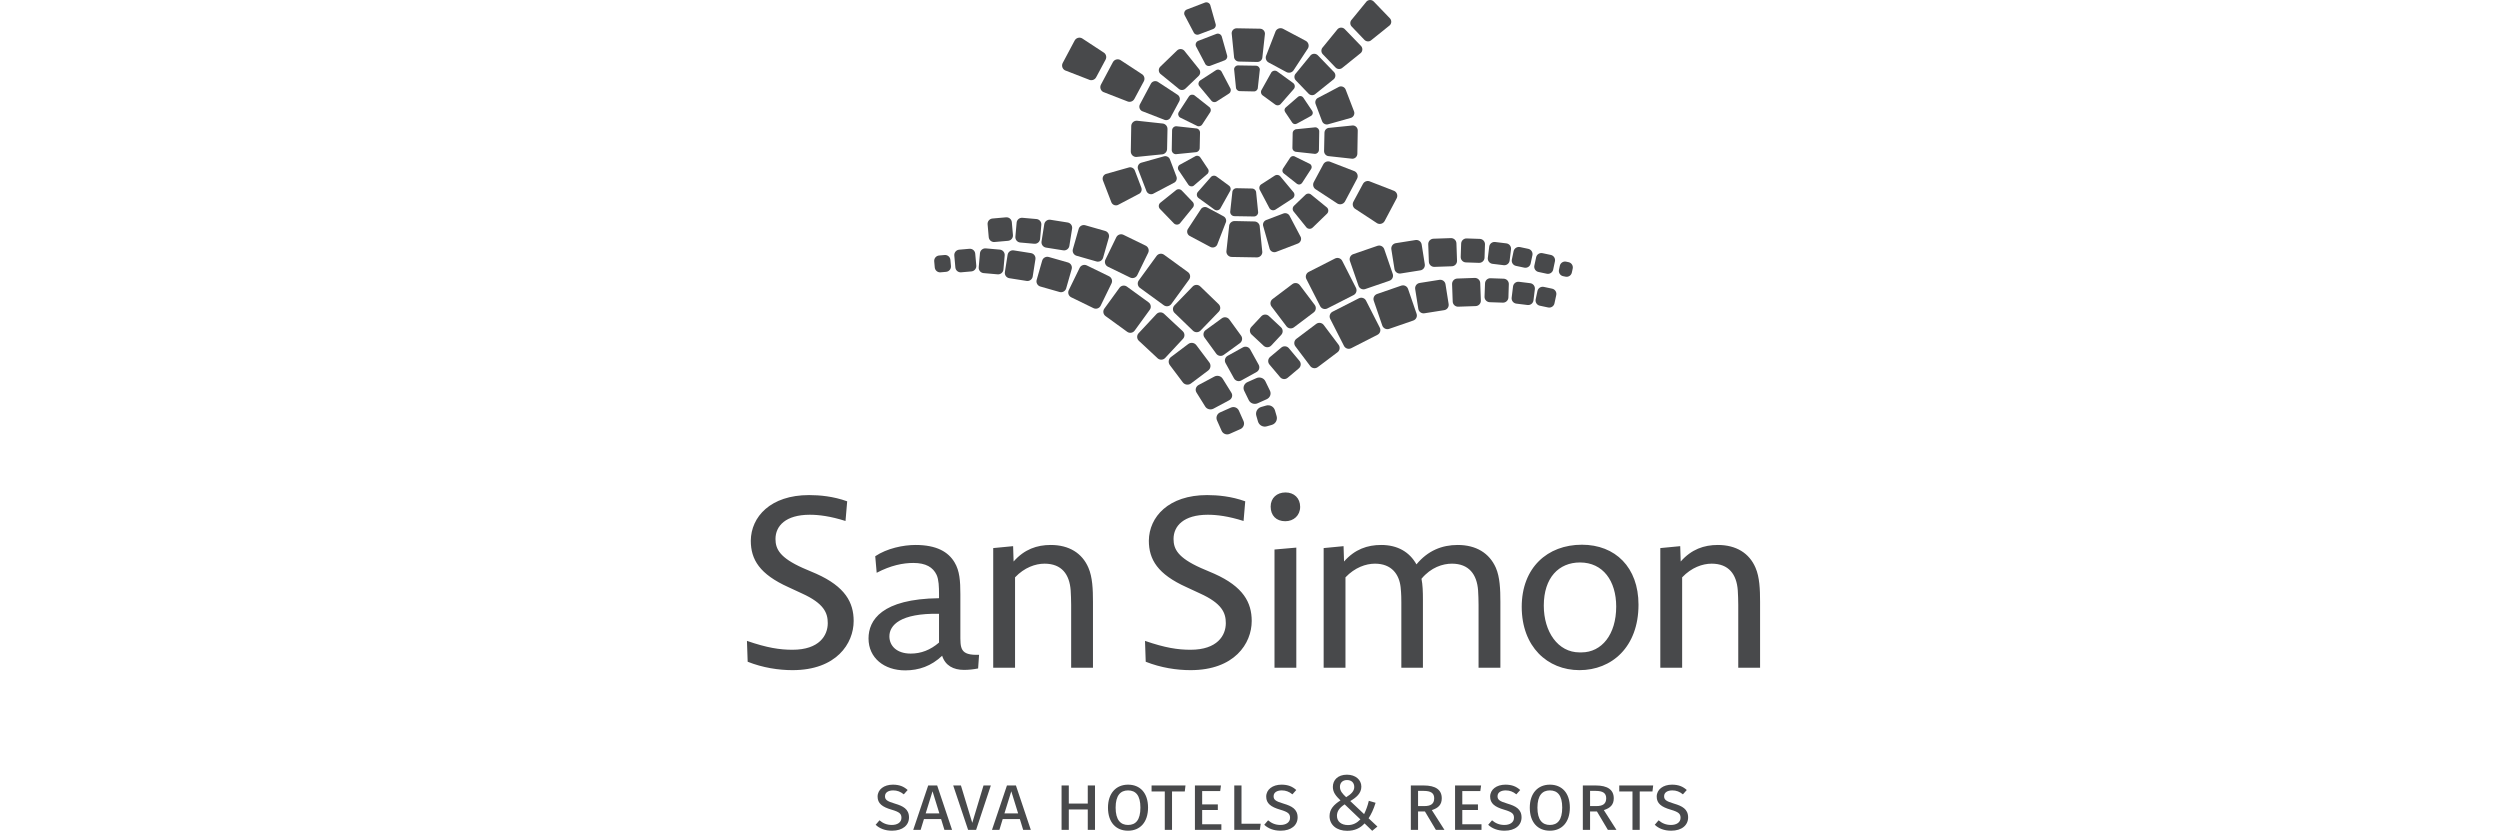 <svg width="328" height="110" viewBox="0 0 328 110" fill="none" xmlns="http://www.w3.org/2000/svg">
<g clip-path="url(#clip0_28926_1923)">
<path d="M119.085 103.649L118.579 104.218C118.135 103.856 117.702 103.701 117.185 103.701C116.586 103.701 116.112 103.949 116.112 104.465C116.112 104.92 116.359 105.126 117.444 105.446C118.456 105.746 119.261 106.139 119.261 107.243C119.261 108.266 118.435 108.988 117.03 108.988C116.112 108.988 115.389 108.689 114.882 108.214L115.389 107.625C115.833 108.008 116.35 108.234 117.011 108.234C117.712 108.234 118.269 107.914 118.269 107.295C118.269 106.758 118.001 106.531 116.979 106.231C115.74 105.87 115.141 105.405 115.141 104.517C115.141 103.577 115.987 102.947 117.145 102.947C118.012 102.947 118.579 103.195 119.085 103.649Z" fill="#48494B"/>
<path d="M123.473 107.462H121.222L120.788 108.877H119.817L121.779 103.053H122.956L124.909 108.877H123.906L123.473 107.462ZM123.245 106.719L122.348 103.817L121.449 106.719H123.245Z" fill="#48494B"/>
<path d="M128.066 108.877H127.014L125.061 103.053H126.073L127.561 107.958L129.037 103.053H129.998L128.066 108.877Z" fill="#48494B"/>
<path d="M133.806 107.462H131.555L131.121 108.877H130.15L132.112 103.053H133.289L135.242 108.877H134.239L133.806 107.462ZM133.578 106.719L132.681 103.817L131.782 106.719H133.578Z" fill="#48494B"/>
<path d="M143.665 108.877H142.715V106.202H140.227V108.877H139.277V103.053H140.227V105.428H142.715V103.053H143.665V108.877Z" fill="#48494B"/>
<path d="M150.624 105.953C150.624 107.884 149.57 108.989 148 108.989C146.431 108.989 145.367 107.915 145.367 105.963C145.367 104.073 146.431 102.947 148 102.947C149.57 102.947 150.624 104.021 150.624 105.953ZM146.37 105.963C146.37 107.595 147.031 108.234 148 108.234C149.003 108.234 149.622 107.595 149.622 105.953C149.622 104.362 149.013 103.701 148 103.701C147.01 103.701 146.37 104.362 146.37 105.963Z" fill="#48494B"/>
<path d="M155.444 103.837H153.77V108.877H152.82V103.837H151.086V103.053H155.536L155.444 103.837Z" fill="#48494B"/>
<path d="M160.089 103.786H157.724V105.541H159.779V106.274H157.724V108.143H160.244V108.877H156.774V103.053H160.191L160.089 103.786Z" fill="#48494B"/>
<path d="M162.886 108.071H165.406L165.292 108.877H161.936V103.053H162.886V108.071Z" fill="#48494B"/>
<path d="M170.071 103.649L169.565 104.218C169.121 103.856 168.687 103.701 168.171 103.701C167.572 103.701 167.097 103.949 167.097 104.465C167.097 104.92 167.344 105.126 168.43 105.446C169.441 105.746 170.247 106.139 170.247 107.243C170.247 108.266 169.42 108.988 168.016 108.988C167.098 108.988 166.375 108.689 165.868 108.214L166.375 107.625C166.819 108.008 167.335 108.234 167.996 108.234C168.698 108.234 169.255 107.914 169.255 107.295C169.255 106.758 168.987 106.531 167.965 106.231C166.726 105.87 166.127 105.405 166.127 104.517C166.127 103.577 166.973 102.947 168.13 102.947C168.997 102.947 169.565 103.195 170.071 103.649Z" fill="#48494B"/>
<path d="M178.609 103.208C178.609 104.096 177.927 104.644 177.153 105.098L178.97 106.812C179.208 106.327 179.435 105.738 179.589 105.067L180.477 105.325C180.22 106.172 179.899 106.843 179.559 107.359L180.715 108.444L180.033 109.002L179.032 108.031C178.454 108.661 177.731 109.002 176.75 109.002C175.387 109.002 174.437 108.248 174.437 107.07C174.437 106.172 174.994 105.573 175.872 105.015C175.262 104.427 174.871 103.952 174.871 103.24C174.871 102.341 175.521 101.639 176.719 101.639C177.844 101.639 178.609 102.31 178.609 103.208ZM175.407 107.039C175.407 107.803 176.006 108.248 176.853 108.248C177.514 108.248 178.02 107.979 178.484 107.504L176.42 105.532C175.738 105.976 175.407 106.43 175.407 107.039ZM175.8 103.229C175.8 103.766 176.12 104.127 176.616 104.592C177.256 104.2 177.679 103.807 177.679 103.26C177.679 102.682 177.308 102.341 176.729 102.341C176.131 102.341 175.8 102.723 175.8 103.229Z" fill="#48494B"/>
<path d="M186.949 106.46H186.05V108.877H185.1V103.053H186.783C188.353 103.053 189.159 103.62 189.159 104.736C189.159 105.552 188.725 106.016 187.857 106.285L189.51 108.877H188.384L186.949 106.46ZM186.866 105.758C187.692 105.758 188.167 105.489 188.167 104.736C188.167 104.054 187.733 103.765 186.773 103.765H186.05V105.758H186.866Z" fill="#48494B"/>
<path d="M194.217 103.786H191.853V105.541H193.908V106.274H191.853V108.143H194.373V108.877H190.903V103.053H194.32L194.217 103.786Z" fill="#48494B"/>
<path d="M199.451 103.649L198.945 104.218C198.501 103.856 198.067 103.701 197.551 103.701C196.952 103.701 196.477 103.949 196.477 104.465C196.477 104.92 196.724 105.126 197.81 105.446C198.821 105.746 199.627 106.139 199.627 107.243C199.627 108.266 198.8 108.988 197.396 108.988C196.478 108.988 195.755 108.689 195.248 108.214L195.755 107.625C196.199 108.008 196.715 108.234 197.376 108.234C198.078 108.234 198.635 107.914 198.635 107.295C198.635 106.758 198.367 106.531 197.345 106.231C196.106 105.87 195.507 105.405 195.507 104.517C195.507 103.577 196.353 102.947 197.51 102.947C198.377 102.947 198.945 103.195 199.451 103.649Z" fill="#48494B"/>
<path d="M205.965 105.953C205.965 107.884 204.912 108.989 203.342 108.989C201.773 108.989 200.708 107.915 200.708 105.963C200.708 104.073 201.773 102.947 203.342 102.947C204.912 102.947 205.965 104.021 205.965 105.953ZM201.711 105.963C201.711 107.595 202.372 108.234 203.342 108.234C204.344 108.234 204.963 107.595 204.963 105.953C204.963 104.362 204.355 103.701 203.342 103.701C202.351 103.701 201.711 104.362 201.711 105.963Z" fill="#48494B"/>
<path d="M209.516 106.46H208.617V108.877H207.667V103.053H209.35C210.92 103.053 211.726 103.62 211.726 104.736C211.726 105.552 211.292 106.016 210.424 106.285L212.077 108.877H210.951L209.516 106.46ZM209.433 105.758C210.26 105.758 210.734 105.489 210.734 104.736C210.734 104.054 210.3 103.765 209.34 103.765H208.617V105.758H209.433Z" fill="#48494B"/>
<path d="M216.804 103.837H215.131V108.877H214.181V103.837H212.446V103.053H216.897L216.804 103.837Z" fill="#48494B"/>
<path d="M221.305 103.649L220.799 104.218C220.355 103.856 219.921 103.701 219.405 103.701C218.806 103.701 218.331 103.949 218.331 104.465C218.331 104.92 218.578 105.126 219.664 105.446C220.675 105.746 221.481 106.139 221.481 107.243C221.481 108.266 220.654 108.988 219.25 108.988C218.331 108.988 217.609 108.689 217.102 108.214L217.609 107.625C218.053 108.008 218.569 108.234 219.23 108.234C219.932 108.234 220.489 107.914 220.489 107.295C220.489 106.758 220.221 106.531 219.199 106.231C217.96 105.87 217.36 105.405 217.36 104.517C217.36 103.577 218.207 102.947 219.364 102.947C220.231 102.947 220.799 103.195 221.305 103.649Z" fill="#48494B"/>
<path d="M144.891 40.49L146.874 37.759C147.101 37.446 147.539 37.377 147.852 37.604L150.693 39.666C151.006 39.893 151.076 40.332 150.849 40.645L148.866 43.376C148.639 43.69 148.199 43.759 147.886 43.532L145.047 41.471C144.733 41.243 144.664 40.804 144.891 40.49Z" fill="#48494B"/>
<path d="M125.843 32.758L127.19 32.64C127.575 32.606 127.916 32.891 127.95 33.277L128.089 34.849C128.123 35.234 127.837 35.575 127.451 35.609L126.103 35.728C125.717 35.763 125.377 35.477 125.343 35.091L125.204 33.521C125.17 33.134 125.456 32.793 125.843 32.758Z" fill="#48494B"/>
<path d="M140.223 38.069L141.647 35.147C141.817 34.798 142.238 34.654 142.587 34.823L145.507 36.246C145.855 36.416 146 36.837 145.83 37.185L144.406 40.106C144.237 40.455 143.816 40.6 143.467 40.43L140.546 39.006C140.199 38.837 140.054 38.417 140.223 38.069Z" fill="#48494B"/>
<path d="M136.011 36.724L136.732 34.198C136.838 33.827 137.226 33.611 137.598 33.717L140.121 34.437C140.494 34.544 140.711 34.933 140.604 35.306L139.884 37.828C139.778 38.201 139.389 38.417 139.016 38.311L136.493 37.591C136.121 37.485 135.905 37.096 136.011 36.724Z" fill="#48494B"/>
<path d="M131.84 35.697L132.198 33.434C132.258 33.051 132.617 32.79 133 32.85L135.266 33.208C135.648 33.268 135.91 33.627 135.849 34.01L135.492 36.275C135.432 36.657 135.073 36.918 134.691 36.858L132.425 36.5C132.042 36.44 131.78 36.08 131.84 35.697Z" fill="#48494B"/>
<path d="M128.408 35.072L128.571 33.227C128.605 32.84 128.947 32.554 129.334 32.588L131.178 32.75C131.563 32.784 131.848 33.124 131.815 33.51L131.652 35.353C131.618 35.741 131.276 36.028 130.889 35.993L129.045 35.831C128.659 35.797 128.374 35.457 128.408 35.072Z" fill="#48494B"/>
<path d="M149.383 43.721L151.727 41.206C151.993 40.921 152.44 40.906 152.725 41.171L155.176 43.456C155.46 43.721 155.476 44.167 155.211 44.451L152.866 46.968C152.602 47.251 152.157 47.266 151.874 47.002L149.418 44.713C149.135 44.449 149.119 44.004 149.383 43.721Z" fill="#48494B"/>
<path d="M153.635 46.838L155.9 45.134C156.233 44.883 156.708 44.95 156.959 45.284L158.662 47.548C158.914 47.884 158.847 48.361 158.512 48.613L156.251 50.313C155.915 50.566 155.437 50.499 155.184 50.163L153.484 47.902C153.232 47.567 153.299 47.09 153.635 46.838Z" fill="#48494B"/>
<path d="M161.555 51.52C161.776 51.868 161.645 52.316 161.263 52.516L159.212 53.614C158.833 53.816 158.35 53.698 158.133 53.35L156.978 51.499C156.761 51.148 156.893 50.702 157.27 50.502L159.325 49.406C159.702 49.202 160.184 49.322 160.405 49.673L161.555 51.52Z" fill="#48494B"/>
<path d="M160.075 54.107L161.498 53.475C161.898 53.298 162.368 53.478 162.545 53.879L163.151 55.243C163.329 55.645 163.148 56.117 162.745 56.295L161.324 56.926C160.924 57.104 160.455 56.923 160.277 56.523L159.671 55.157C159.493 54.755 159.674 54.285 160.075 54.107Z" fill="#48494B"/>
<path d="M123.208 33.521L123.931 33.457C124.317 33.422 124.658 33.708 124.692 34.093L124.765 34.904C124.799 35.29 124.514 35.631 124.128 35.665L123.404 35.73C123.017 35.764 122.675 35.478 122.64 35.091L122.568 34.286C122.534 33.899 122.82 33.556 123.208 33.521Z" fill="#48494B"/>
<path d="M167.496 54.604C167.634 55.096 167.348 55.611 166.85 55.75L166.199 55.936C165.707 56.078 165.191 55.794 165.047 55.302L164.828 54.542C164.686 54.05 164.974 53.536 165.47 53.395L166.116 53.209C166.614 53.066 167.131 53.349 167.275 53.843L167.496 54.604Z" fill="#48494B"/>
<path d="M149.407 36.79L151.744 33.577C151.971 33.264 152.41 33.194 152.723 33.422L155.858 35.701C156.17 35.928 156.239 36.366 156.012 36.678L153.673 39.894C153.445 40.208 153.005 40.277 152.692 40.049L149.562 37.773C149.248 37.545 149.179 37.104 149.407 36.79Z" fill="#48494B"/>
<path d="M130.21 28.669L131.989 28.513C132.376 28.479 132.717 28.765 132.751 29.151L132.899 30.835C132.932 31.22 132.647 31.561 132.261 31.595L130.479 31.751C130.095 31.785 129.755 31.5 129.721 31.116L129.573 29.429C129.539 29.043 129.825 28.703 130.21 28.669Z" fill="#48494B"/>
<path d="M145.034 34.053L146.457 31.131C146.627 30.783 147.046 30.638 147.394 30.807L150.316 32.231C150.664 32.4 150.809 32.82 150.64 33.168L149.217 36.089C149.047 36.438 148.626 36.583 148.277 36.413L145.357 34.991C145.009 34.821 144.864 34.401 145.034 34.053Z" fill="#48494B"/>
<path d="M141.52 30.036L140.762 32.688C140.655 33.061 140.871 33.45 141.244 33.556L143.856 34.303C144.229 34.41 144.618 34.194 144.724 33.821L145.482 31.169C145.589 30.796 145.373 30.407 145 30.3L142.388 29.554C142.015 29.447 141.626 29.663 141.52 30.036Z" fill="#48494B"/>
<path d="M136.65 31.679L137.009 29.416C137.07 29.033 137.43 28.771 137.813 28.832L140.077 29.191C140.46 29.252 140.721 29.612 140.66 29.994L140.301 32.259C140.241 32.643 139.88 32.904 139.497 32.844L137.236 32.485C136.852 32.424 136.589 32.063 136.65 31.679Z" fill="#48494B"/>
<path d="M133.218 31.06L133.381 29.213C133.415 28.827 133.756 28.541 134.142 28.575L135.987 28.738C136.373 28.772 136.658 29.113 136.624 29.498L136.462 31.346C136.428 31.731 136.088 32.016 135.703 31.982L133.855 31.819C133.47 31.785 133.185 31.445 133.218 31.06Z" fill="#48494B"/>
<path d="M154.086 40.066L156.476 37.592C156.746 37.312 157.192 37.305 157.471 37.575L159.884 39.906C160.162 40.175 160.17 40.618 159.901 40.896L157.51 43.371C157.24 43.65 156.794 43.658 156.515 43.388L154.103 41.058C153.825 40.789 153.817 40.344 154.086 40.066Z" fill="#48494B"/>
<path d="M162.831 44.038C163.06 44.351 162.989 44.789 162.677 45.02L160.551 46.561C160.238 46.788 159.801 46.719 159.571 46.404L158.028 44.282C157.803 43.969 157.87 43.527 158.187 43.303L160.309 41.758C160.622 41.531 161.062 41.602 161.289 41.916L162.831 44.038Z" fill="#48494B"/>
<path d="M161.066 46.683L163.071 45.573C163.411 45.385 163.839 45.508 164.027 45.848L165.138 47.854C165.325 48.192 165.203 48.619 164.865 48.806L162.857 49.917C162.518 50.105 162.089 49.982 161.902 49.643L160.792 47.638C160.604 47.299 160.727 46.871 161.066 46.683Z" fill="#48494B"/>
<path d="M166.617 51.255C166.825 51.679 166.631 52.182 166.187 52.38L165.011 52.907C164.566 53.107 164.044 52.924 163.836 52.497L163.235 51.265C163.029 50.84 163.223 50.333 163.663 50.135L164.845 49.608C165.283 49.412 165.812 49.595 166.016 50.019L166.617 51.255Z" fill="#48494B"/>
<path d="M171.704 35.674L175.153 33.917C175.499 33.741 175.923 33.879 176.099 34.225L177.902 37.765C178.078 38.111 177.94 38.535 177.594 38.712L174.145 40.468C173.8 40.643 173.377 40.506 173.202 40.161L171.397 36.617C171.222 36.272 171.359 35.85 171.704 35.674Z" fill="#48494B"/>
<path d="M166.963 39.233L169.558 37.275C169.866 37.043 170.304 37.104 170.536 37.412L172.494 40.007C172.727 40.316 172.666 40.756 172.357 40.989L169.764 42.946C169.454 43.179 169.014 43.117 168.78 42.808L166.825 40.217C166.592 39.907 166.653 39.467 166.963 39.233Z" fill="#48494B"/>
<path d="M164.176 42.896L165.483 41.495C165.748 41.211 166.194 41.195 166.478 41.46L168.063 42.938C168.347 43.203 168.362 43.647 168.098 43.931L166.788 45.335C166.523 45.619 166.078 45.635 165.794 45.37L164.211 43.893C163.926 43.628 163.91 43.181 164.176 42.896Z" fill="#48494B"/>
<path d="M180.719 32.253C181.086 32.128 181.482 32.322 181.612 32.688L182.729 35.94C182.854 36.308 182.662 36.707 182.295 36.834L179.122 37.924C178.756 38.052 178.356 37.858 178.235 37.491L177.109 34.239C176.984 33.873 177.18 33.472 177.543 33.347L180.719 32.253Z" fill="#48494B"/>
<path d="M183.128 31.904L185.719 31.493C186.102 31.433 186.462 31.694 186.523 32.078L186.933 34.668C186.994 35.051 186.732 35.411 186.35 35.471L183.761 35.882C183.377 35.943 183.016 35.68 182.955 35.296L182.545 32.708C182.484 32.325 182.745 31.965 183.128 31.904Z" fill="#48494B"/>
<path d="M188.065 31.319L190.355 31.24C190.743 31.226 191.069 31.531 191.083 31.919L191.162 34.209C191.176 34.596 190.872 34.921 190.485 34.935L188.196 35.014C187.806 35.028 187.479 34.723 187.466 34.333L187.386 32.047C187.373 31.659 187.677 31.333 188.065 31.319Z" fill="#48494B"/>
<path d="M191.644 33.701L191.703 31.96C191.716 31.573 192.041 31.27 192.428 31.283L194.153 31.342C194.54 31.355 194.844 31.68 194.83 32.068L194.771 33.811C194.758 34.197 194.433 34.5 194.047 34.487L192.323 34.428C191.935 34.415 191.631 34.089 191.644 33.701Z" fill="#48494B"/>
<path d="M195.204 33.836L195.384 32.362C195.431 31.978 195.781 31.704 196.165 31.751L197.634 31.93C198.018 31.977 198.292 32.327 198.245 32.711L198.066 34.182C198.019 34.566 197.669 34.84 197.285 34.793L195.813 34.614C195.43 34.567 195.158 34.219 195.204 33.836Z" fill="#48494B"/>
<path d="M200.513 32.648C200.89 32.73 201.135 33.102 201.055 33.482L200.821 34.576C200.74 34.956 200.367 35.197 199.988 35.116L198.892 34.883C198.516 34.804 198.272 34.432 198.356 34.051L198.583 32.957C198.666 32.58 199.037 32.337 199.421 32.415L200.513 32.648Z" fill="#48494B"/>
<path d="M201.307 34.85L201.541 33.756C201.622 33.376 201.996 33.134 202.375 33.215L203.469 33.448C203.848 33.529 204.089 33.902 204.009 34.28L203.776 35.373C203.694 35.753 203.32 35.996 202.94 35.915L201.846 35.681C201.468 35.601 201.227 35.228 201.307 34.85Z" fill="#48494B"/>
<path d="M177.276 45.687C176.93 45.862 176.504 45.726 176.33 45.382L174.524 41.839C174.349 41.493 174.487 41.072 174.833 40.895L178.28 39.138C178.623 38.961 179.052 39.1 179.222 39.442L181.028 42.985C181.205 43.329 181.072 43.755 180.722 43.927L177.276 45.687Z" fill="#48494B"/>
<path d="M170.089 44.451L172.684 42.499C172.995 42.265 173.438 42.328 173.672 42.639L175.623 45.233C175.856 45.542 175.794 45.982 175.485 46.214L172.887 48.169C172.577 48.402 172.136 48.339 171.902 48.029L169.95 45.434C169.717 45.124 169.779 44.684 170.089 44.451Z" fill="#48494B"/>
<path d="M166.637 46.833C166.341 47.079 166.3 47.525 166.55 47.823L167.946 49.48C168.196 49.781 168.635 49.819 168.933 49.572L170.406 48.334C170.7 48.086 170.739 47.644 170.489 47.346L169.099 45.685C168.849 45.387 168.405 45.349 168.109 45.598L166.637 46.833Z" fill="#48494B"/>
<path d="M183.846 37.475C184.215 37.35 184.613 37.546 184.738 37.911L185.855 41.163C185.985 41.529 185.788 41.928 185.422 42.054L182.253 43.149C181.886 43.276 181.487 43.078 181.357 42.714L180.238 39.46C180.111 39.095 180.305 38.697 180.674 38.57L183.846 37.475Z" fill="#48494B"/>
<path d="M186.256 37.125L188.849 36.714C189.231 36.654 189.591 36.915 189.651 37.297L190.061 39.891C190.122 40.273 189.86 40.633 189.478 40.693L186.885 41.103C186.502 41.164 186.142 40.902 186.082 40.52L185.672 37.928C185.611 37.545 185.873 37.185 186.256 37.125Z" fill="#48494B"/>
<path d="M193.485 36.463C193.871 36.451 194.197 36.753 194.206 37.141L194.288 39.431C194.303 39.819 194.001 40.144 193.613 40.159L191.321 40.238C190.935 40.253 190.604 39.948 190.595 39.561L190.512 37.27C190.502 36.885 190.804 36.557 191.191 36.545L193.485 36.463Z" fill="#48494B"/>
<path d="M197.282 36.565C197.67 36.578 197.974 36.903 197.958 37.29L197.903 39.03C197.887 39.418 197.561 39.722 197.171 39.708L195.448 39.649C195.06 39.635 194.756 39.308 194.771 38.922L194.835 37.181C194.848 36.794 195.168 36.489 195.556 36.504L197.282 36.565Z" fill="#48494B"/>
<path d="M198.329 39.054L198.511 37.583C198.558 37.198 198.909 36.924 199.294 36.972L200.761 37.153C201.146 37.2 201.421 37.552 201.373 37.938L201.192 39.409C201.144 39.792 200.795 40.065 200.411 40.017L198.939 39.836C198.555 39.788 198.282 39.438 198.329 39.054Z" fill="#48494B"/>
<path d="M201.48 39.276L201.713 38.18C201.794 37.801 202.167 37.559 202.546 37.64L203.64 37.873C204.019 37.954 204.261 38.327 204.181 38.706L203.947 39.801C203.867 40.179 203.494 40.421 203.115 40.34L202.019 40.107C201.641 40.026 201.399 39.654 201.48 39.276Z" fill="#48494B"/>
<path d="M205.798 34.397C206.176 34.476 206.42 34.849 206.341 35.23L206.226 35.76C206.144 36.139 205.774 36.381 205.392 36.299L205.077 36.233C204.699 36.154 204.459 35.781 204.536 35.4L204.649 34.87C204.732 34.489 205.107 34.249 205.482 34.33L205.798 34.397Z" fill="#48494B"/>
<path d="M153.777 17.105C153.782 16.8 154.034 16.557 154.341 16.563L156.899 16.844C157.207 16.846 157.449 17.101 157.443 17.405L157.4 19.429C157.395 19.733 157.143 19.975 156.841 19.974L154.277 20.231C153.971 20.226 153.727 19.974 153.733 19.669L153.777 17.105Z" fill="#48494B"/>
<path d="M164.79 8.621C165.07 8.627 165.297 8.859 165.29 9.14L165.03 11.496C165.028 11.779 164.797 12 164.515 11.996L162.656 11.956C162.373 11.95 162.148 11.72 162.153 11.44L161.914 9.082C161.921 8.803 162.152 8.578 162.431 8.582L164.79 8.621Z" fill="#48494B"/>
<path d="M155.982 12.66C156.14 12.416 156.461 12.347 156.707 12.504L158.617 14.011C158.86 14.167 158.929 14.494 158.77 14.736L157.724 16.335C157.566 16.575 157.242 16.645 157.001 16.489L154.818 15.414C154.577 15.257 154.506 14.93 154.664 14.69L155.982 12.66Z" fill="#48494B"/>
<path d="M154.625 22.325C154.473 22.098 154.531 21.787 154.758 21.633L156.79 20.518C157.02 20.366 157.326 20.424 157.482 20.654L158.493 22.167C158.646 22.394 158.587 22.704 158.36 22.859L156.607 24.37C156.378 24.524 156.069 24.464 155.915 24.237L154.625 22.325Z" fill="#48494B"/>
<path d="M159.525 9.214C159.771 9.058 160.096 9.127 160.255 9.37L161.397 11.543C161.555 11.787 161.489 12.111 161.245 12.273L159.626 13.312C159.378 13.472 159.05 13.404 158.894 13.16L157.324 11.274C157.166 11.032 157.232 10.703 157.477 10.544L159.525 9.214Z" fill="#48494B"/>
<path d="M157.253 25.986C157.007 25.807 156.953 25.461 157.132 25.213L158.829 23.276C159.008 23.028 159.354 22.977 159.601 23.154L161.235 24.35C161.481 24.529 161.535 24.873 161.355 25.123L160.101 27.368C159.921 27.614 159.575 27.67 159.327 27.491L157.253 25.986Z" fill="#48494B"/>
<path d="M161.945 28.36C161.639 28.351 161.397 28.101 161.401 27.796L161.68 25.234C161.685 24.931 161.939 24.687 162.243 24.692L164.265 24.733C164.574 24.742 164.815 24.992 164.812 25.298L165.07 27.86C165.064 28.165 164.813 28.408 164.507 28.402L161.945 28.36Z" fill="#48494B"/>
<path d="M173.045 19.673C173.036 19.961 172.799 20.192 172.507 20.188L170.077 19.923C169.784 19.915 169.551 19.677 169.564 19.387L169.599 17.466C169.605 17.174 169.848 16.945 170.135 16.947L172.568 16.703C172.857 16.707 173.086 16.947 173.084 17.239L173.045 19.673Z" fill="#48494B"/>
<path d="M170.833 23.996C170.689 24.215 170.4 24.278 170.18 24.134L168.463 22.779C168.246 22.637 168.184 22.347 168.321 22.131L169.266 20.69C169.405 20.474 169.699 20.411 169.914 20.553L171.878 21.52C172.098 21.659 172.161 21.952 172.017 22.17L170.833 23.996Z" fill="#48494B"/>
<path d="M172.161 14.552C172.303 14.758 172.248 15.046 172.04 15.186L170.172 16.209C169.964 16.349 169.677 16.296 169.539 16.086L168.609 14.698C168.465 14.488 168.522 14.202 168.732 14.062L170.339 12.671C170.552 12.53 170.832 12.588 170.981 12.795L172.161 14.552Z" fill="#48494B"/>
<path d="M167.348 27.496C167.083 27.669 166.729 27.592 166.558 27.329L165.314 24.968C165.145 24.703 165.216 24.347 165.483 24.178L167.246 23.042C167.509 22.869 167.865 22.946 168.034 23.211L169.739 25.257C169.914 25.525 169.835 25.878 169.572 26.052L167.348 27.496Z" fill="#48494B"/>
<path d="M169.647 10.882C169.897 11.061 169.951 11.407 169.768 11.655L168.071 13.594C167.892 13.84 167.548 13.894 167.3 13.712L165.666 12.52C165.419 12.339 165.364 11.995 165.545 11.745L166.799 9.5C166.981 9.252 167.329 9.198 167.575 9.377L169.647 10.882Z" fill="#48494B"/>
<path d="M140.991 5.323C141.177 4.973 141.61 4.84 141.961 5.025L144.756 6.859C145.107 7.042 145.24 7.476 145.054 7.826L143.812 10.142C143.626 10.492 143.191 10.623 142.841 10.438L139.726 9.229C139.377 9.043 139.243 8.608 139.431 8.258L140.991 5.323Z" fill="#48494B"/>
<path d="M182.347 2.394C182.6 2.657 182.595 3.074 182.332 3.324L179.94 5.246C179.682 5.5 179.264 5.492 179.01 5.229L177.347 3.49C177.088 3.228 177.101 2.811 177.359 2.561L179.298 0.187C179.561 -0.067 179.977 -0.061 180.232 0.199L182.347 2.394Z" fill="#48494B"/>
<path d="M156.103 30.964C155.782 30.795 155.659 30.395 155.832 30.074L157.51 27.51C157.682 27.189 158.083 27.066 158.401 27.237L160.526 28.377C160.845 28.546 160.968 28.947 160.794 29.267L159.688 32.125C159.517 32.446 159.119 32.567 158.796 32.396L156.103 30.964Z" fill="#48494B"/>
<path d="M149.315 22.212C149.184 21.875 149.352 21.491 149.692 21.36L152.642 20.53C152.982 20.399 153.362 20.57 153.494 20.908L154.349 23.159C154.481 23.498 154.309 23.88 153.971 24.009L151.26 25.439C150.919 25.569 150.539 25.4 150.408 25.06L149.315 22.212Z" fill="#48494B"/>
<path d="M175.019 9.451C175.269 9.714 175.262 10.131 175 10.383L172.607 12.303C172.349 12.555 171.932 12.549 171.682 12.286L170.014 10.548C169.759 10.285 169.766 9.868 170.026 9.618L171.967 7.242C172.227 6.989 172.644 6.996 172.899 7.256L175.019 9.451Z" fill="#48494B"/>
<path d="M161.601 33.713C161.205 33.707 160.893 33.381 160.901 32.992L161.26 29.696C161.268 29.307 161.593 28.994 161.985 29L164.582 29.055C164.978 29.063 165.291 29.386 165.282 29.778L165.616 33.071C165.612 33.463 165.286 33.778 164.895 33.77L161.601 33.713Z" fill="#48494B"/>
<path d="M148.418 16.54C148.426 16.146 148.752 15.83 149.148 15.836L152.47 16.198C152.868 16.206 153.184 16.532 153.175 16.93L153.121 19.554C153.112 19.95 152.788 20.265 152.389 20.259L149.067 20.594C148.671 20.59 148.354 20.261 148.361 19.865L148.418 16.54Z" fill="#48494B"/>
<path d="M152.192 27.42C151.974 27.197 151.983 26.84 152.206 26.623L154.251 24.983C154.475 24.766 154.831 24.773 155.046 24.995L156.474 26.484C156.69 26.707 156.683 27.063 156.459 27.278L154.802 29.312C154.577 29.529 154.22 29.521 154.005 29.298L152.192 27.42Z" fill="#48494B"/>
<path d="M165.314 3.765C165.678 3.77 165.966 4.07 165.962 4.435L165.628 7.484C165.625 7.847 165.324 8.134 164.957 8.13L162.548 8.076C162.187 8.07 161.895 7.774 161.901 7.407L161.595 4.357C161.601 3.995 161.901 3.705 162.264 3.711L165.314 3.765Z" fill="#48494B"/>
<path d="M154.431 6.621C154.694 6.369 155.11 6.374 155.365 6.635L157.282 9.026C157.532 9.291 157.526 9.708 157.266 9.958L155.527 11.626C155.265 11.878 154.848 11.869 154.598 11.609L152.22 9.671C151.969 9.41 151.974 8.993 152.237 8.741L154.431 6.621Z" fill="#48494B"/>
<path d="M150.991 10.993C151.161 10.67 151.56 10.549 151.88 10.72L154.444 12.4C154.764 12.571 154.889 12.971 154.719 13.29L153.577 15.414C153.406 15.735 153.009 15.856 152.687 15.685L149.831 14.576C149.508 14.405 149.387 14.007 149.559 13.686L150.991 10.993Z" fill="#48494B"/>
<path d="M159.584 4.448C159.863 4.34 160.177 4.481 160.288 4.765L160.98 7.212C161.089 7.496 160.947 7.808 160.663 7.919L158.796 8.628C158.513 8.736 158.195 8.596 158.091 8.315L156.907 6.064C156.795 5.782 156.937 5.466 157.216 5.358L159.584 4.448Z" fill="#48494B"/>
<path d="M178.085 20.178C178.076 20.542 177.776 20.833 177.413 20.826L174.368 20.492C174.004 20.487 173.716 20.186 173.718 19.823L173.77 17.416C173.774 17.052 174.074 16.761 174.441 16.768L177.489 16.459C177.853 16.465 178.139 16.766 178.137 17.128L178.085 20.178Z" fill="#48494B"/>
<path d="M171.31 5.356C171.665 5.545 171.798 5.983 171.611 6.334L169.76 9.155C169.572 9.51 169.134 9.643 168.78 9.456L166.448 8.203C166.095 8.016 165.962 7.576 166.148 7.223L167.367 4.082C167.555 3.728 167.996 3.595 168.347 3.782L171.31 5.356Z" fill="#48494B"/>
<path d="M177.647 14.604C177.777 14.946 177.605 15.325 177.268 15.456L174.316 16.288C173.974 16.419 173.595 16.249 173.462 15.911L172.612 13.66C172.478 13.32 172.649 12.938 172.986 12.809L175.702 11.377C176.038 11.248 176.421 11.419 176.552 11.759L177.647 14.604Z" fill="#48494B"/>
<path d="M172.215 29.863C171.986 30.08 171.631 30.074 171.415 29.85L169.759 27.794C169.543 27.568 169.549 27.21 169.777 26.993L171.273 25.559C171.498 25.342 171.853 25.348 172.069 25.573L174.116 27.239C174.329 27.464 174.325 27.822 174.101 28.039L172.215 29.863Z" fill="#48494B"/>
<path d="M176.469 26.419C176.279 26.772 175.842 26.907 175.488 26.719L172.667 24.869C172.315 24.683 172.182 24.244 172.367 23.891L173.619 21.554C173.807 21.202 174.249 21.069 174.602 21.258L177.743 22.475C178.097 22.663 178.234 23.101 178.043 23.456L176.469 26.419Z" fill="#48494B"/>
<path d="M167.431 33.046C167.096 33.176 166.712 33.005 166.583 32.667L165.747 29.716C165.616 29.378 165.791 28.994 166.128 28.867L168.38 28.01C168.717 27.881 169.099 28.05 169.232 28.39L170.66 31.101C170.789 31.439 170.619 31.82 170.281 31.952L167.431 33.046Z" fill="#48494B"/>
<path d="M146.008 8.163C146.192 7.813 146.629 7.679 146.977 7.865L149.773 9.697C150.124 9.884 150.256 10.319 150.069 10.668L148.829 12.98C148.641 13.332 148.208 13.461 147.858 13.278L144.744 12.069C144.393 11.884 144.259 11.448 144.446 11.098L146.008 8.163Z" fill="#48494B"/>
<path d="M158.079 0.341C158.36 0.233 158.677 0.373 158.785 0.654L159.477 3.105C159.584 3.385 159.444 3.701 159.163 3.81L157.293 4.519C157.011 4.629 156.695 4.487 156.586 4.205L155.402 1.955C155.294 1.673 155.432 1.356 155.715 1.248L158.079 0.341Z" fill="#48494B"/>
<path d="M178.556 6.02C178.81 6.282 178.801 6.7 178.539 6.949L176.151 8.87C175.886 9.123 175.471 9.118 175.219 8.853L173.551 7.117C173.299 6.854 173.307 6.437 173.567 6.185L175.502 3.811C175.767 3.556 176.184 3.565 176.436 3.827L178.556 6.02Z" fill="#48494B"/>
<path d="M181.666 28.996C181.478 29.349 181.039 29.482 180.686 29.296L177.864 27.445C177.509 27.257 177.376 26.817 177.564 26.467L178.819 24.131C179.004 23.779 179.443 23.645 179.798 23.833L182.936 25.052C183.295 25.24 183.429 25.678 183.238 26.029L181.666 28.996Z" fill="#48494B"/>
<path d="M144.708 23.676C144.58 23.334 144.75 22.954 145.087 22.825L148.039 21.991C148.378 21.86 148.76 22.031 148.89 22.371L149.745 24.622C149.873 24.959 149.704 25.343 149.365 25.472L146.654 26.9C146.315 27.032 145.934 26.863 145.804 26.523L144.708 23.676Z" fill="#48494B"/>
<path d="M230.922 87.607V78.986C230.922 77.32 230.859 75.715 230.324 74.487C229.507 72.569 227.776 71.499 225.385 71.499C223.56 71.499 221.925 72.066 220.508 73.67L220.445 71.656L217.833 71.908V87.607H220.697V75.747C221.925 74.457 223.371 73.953 224.567 73.953C226.832 73.953 227.839 75.369 227.996 77.445C228.028 77.981 228.059 78.736 228.059 79.365V87.607H230.922ZM212.046 79.585C212.046 83.234 210.158 85.594 207.484 85.594H207.232C204.401 85.594 202.545 82.889 202.545 79.459C202.545 75.778 204.527 73.796 207.295 73.796C210.316 73.796 212.046 76.218 212.046 79.585ZM214.971 79.333C214.971 74.425 211.92 71.467 207.546 71.467C203.016 71.467 199.65 74.487 199.65 79.617C199.65 84.839 203.016 87.923 207.232 87.923C211.448 87.923 214.971 84.902 214.971 79.333ZM196.85 87.607V78.986C196.85 77.32 196.788 75.715 196.253 74.487C195.403 72.569 193.672 71.499 191.25 71.499C189.174 71.499 187.317 72.254 185.839 74.047C184.926 72.411 183.354 71.499 181.213 71.499C179.389 71.499 177.753 72.066 176.338 73.67L176.275 71.656L173.663 71.908V87.607H176.526V75.747C177.753 74.457 179.2 73.953 180.396 73.953C182.567 73.953 183.573 75.337 183.762 77.037C183.856 77.886 183.856 78.736 183.856 79.081V87.608H186.688V78.673C186.688 77.603 186.656 76.722 186.499 75.935C187.757 74.425 189.299 73.953 190.494 73.953C192.729 73.953 193.767 75.369 193.924 77.445C193.956 77.981 193.987 78.736 193.987 79.365V87.607H196.85ZM170.58 66.497C170.58 65.364 169.794 64.609 168.661 64.609C167.528 64.609 166.71 65.333 166.71 66.466C166.71 67.63 167.434 68.385 168.63 68.385C169.731 68.385 170.58 67.63 170.58 66.497ZM170.076 87.607V71.846L167.214 72.096V87.607H170.076ZM164.225 81.473C164.225 79.05 163.124 76.974 159.317 75.274L157.556 74.52C154.535 73.167 153.969 72.035 153.969 70.713C153.969 69.014 155.29 67.535 158.468 67.535C159.663 67.535 161.173 67.724 163.156 68.353L163.376 65.773C161.551 65.113 159.758 64.955 158.373 64.955C153.308 64.955 150.76 67.818 150.729 70.933C150.729 73.418 151.893 75.337 155.668 77.037L157.43 77.855C160.355 79.176 160.827 80.434 160.827 81.756C160.827 83.36 159.726 85.248 156.202 85.248C154.535 85.248 152.868 84.996 150.225 84.084L150.319 86.821C152.302 87.608 154.378 87.923 156.202 87.923C161.96 87.923 164.225 84.43 164.225 81.473ZM143.398 87.607V78.986C143.398 77.32 143.335 75.715 142.8 74.487C141.982 72.569 140.252 71.499 137.861 71.499C136.036 71.499 134.4 72.066 132.984 73.67L132.921 71.656L130.31 71.908V87.607H133.174V75.747C134.4 74.457 135.847 73.953 137.043 73.953C139.308 73.953 140.315 75.369 140.472 77.445C140.504 77.981 140.535 78.736 140.535 79.365V87.607H143.398ZM123.2 84.304C122.068 85.28 120.84 85.751 119.488 85.751C117.663 85.751 116.688 84.745 116.688 83.486C116.688 82.039 118.104 80.434 123.2 80.529V84.304ZM128.454 85.909C125.906 86.003 126 85.028 126 83.139V77.981C126 76.218 125.906 74.897 125.245 73.796C124.427 72.411 122.886 71.499 120.117 71.499C118.513 71.499 116.373 71.94 114.831 72.977L115.021 75.149C116.877 74.174 118.481 73.859 119.834 73.859C121.47 73.859 122.414 74.425 122.886 75.432C123.169 76.061 123.2 77.005 123.2 77.949V78.484C115.649 78.578 113.951 81.377 113.951 83.77C113.951 86.317 115.995 87.953 118.764 87.953C120.557 87.953 122.194 87.386 123.609 86.034C124.018 87.324 125.088 87.89 126.472 87.89C127.101 87.89 127.667 87.827 128.329 87.702L128.454 85.909ZM112 81.473C112 79.05 110.899 76.974 107.092 75.274L105.331 74.52C102.31 73.167 101.744 72.035 101.744 70.713C101.744 69.014 103.066 67.535 106.243 67.535C107.438 67.535 108.949 67.724 110.931 68.353L111.151 65.773C109.326 65.113 107.533 64.955 106.148 64.955C101.083 64.955 98.535 67.818 98.504 70.933C98.504 73.418 99.668 75.337 103.443 77.037L105.205 77.855C108.13 79.176 108.603 80.434 108.603 81.756C108.603 83.36 107.501 85.248 103.978 85.248C102.31 85.248 100.643 84.996 98 84.084L98.094 86.821C100.077 87.608 102.153 87.923 103.977 87.923C109.735 87.923 112 84.43 112 81.473Z" fill="#48494B"/>
</g>
<defs>
<clipPath id="clip0_28926_1923">
<rect width="132.922" height="109" fill="white" transform="translate(98)"/>
</clipPath>
</defs>
</svg>
